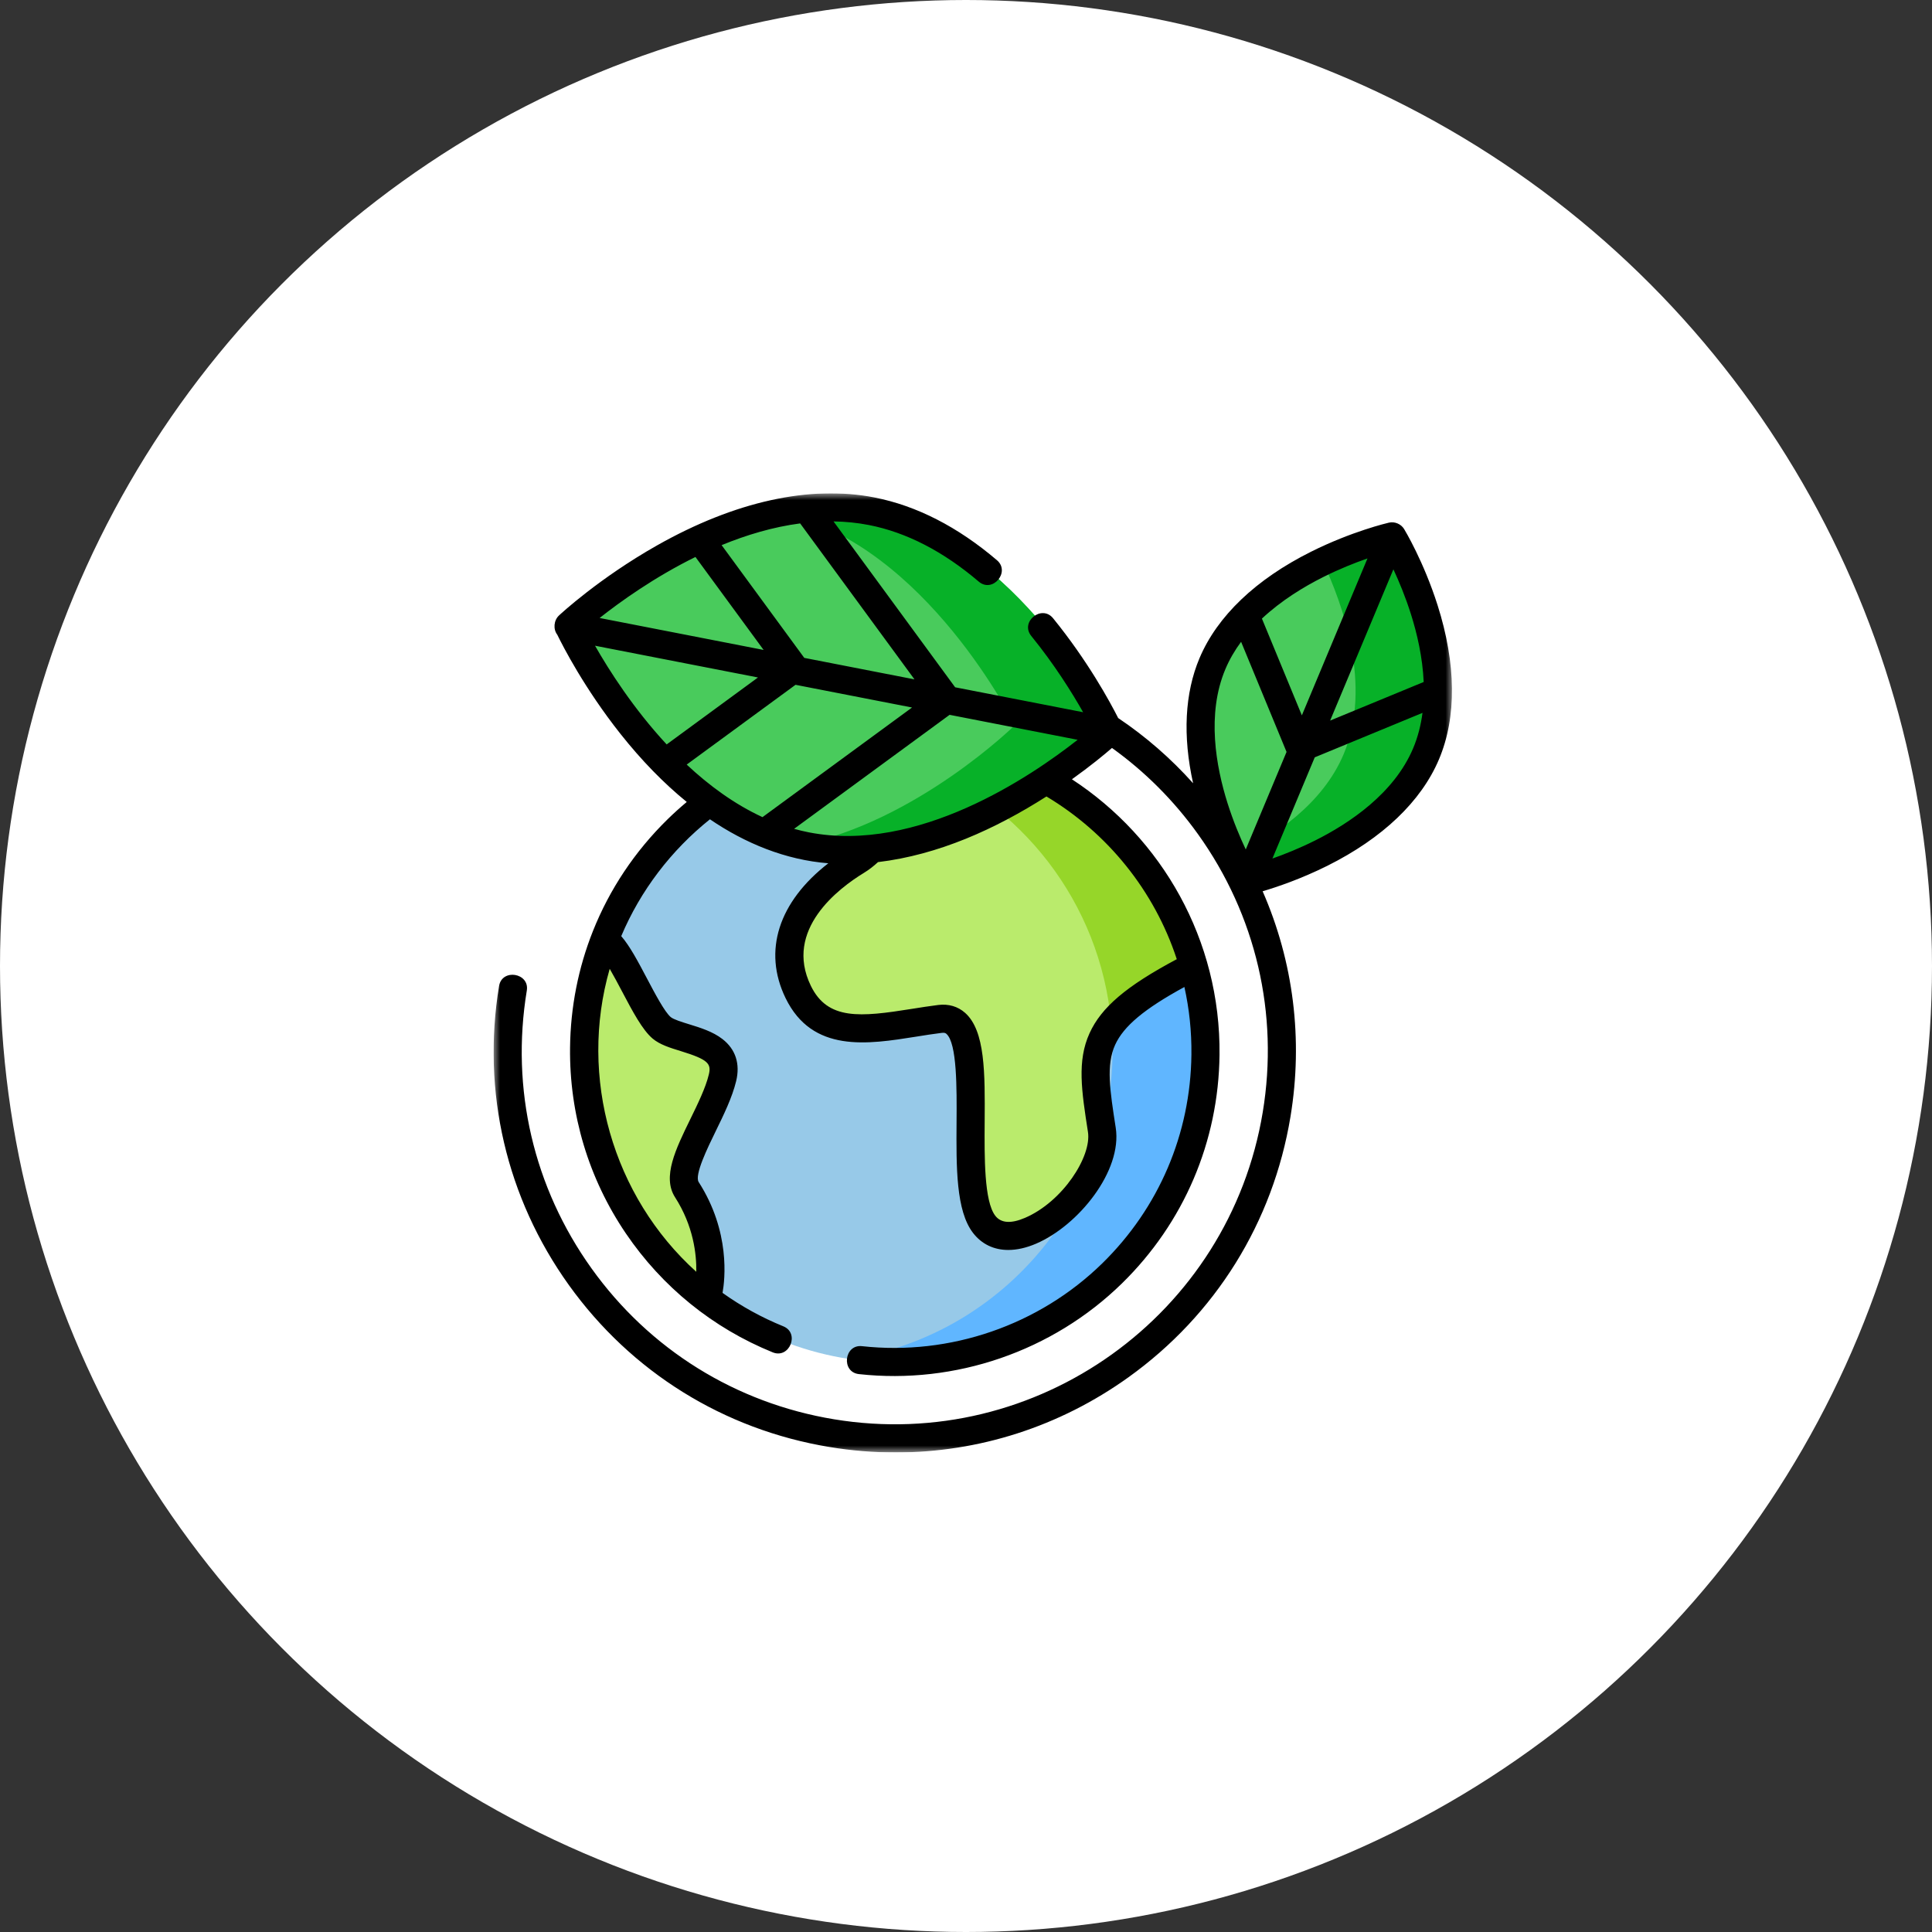 <svg width="141" height="141" viewBox="0 0 141 141" fill="none" xmlns="http://www.w3.org/2000/svg">
<rect x="0" y="0" width="141" height="141" fill="#333333" stroke="none"/>
<circle cx="70.5" cy="70.5" r="70.5" fill="white"/>
<g clip-path="url(#clip0_0_1)">
<mask id="mask0_0_1" style="mask-type:luminance" maskUnits="userSpaceOnUse" x="36" y="36" width="70" height="70">
<path d="M36 36H106V106H36V36Z" fill="white"/>
</mask>
<g mask="url(#mask0_0_1)">
<path d="M88.03 76.742C88.03 89.277 77.896 99.438 65.395 99.438C52.894 99.438 42.76 89.277 42.76 76.742C42.76 64.208 52.894 54.047 65.395 54.047C77.896 54.047 88.03 64.208 88.03 76.742Z" fill="#97C9E8"/>
<path d="M65.394 54.047C64.233 54.047 63.091 54.135 61.977 54.304C72.856 55.957 81.194 65.373 81.194 76.742C81.194 88.111 72.856 97.528 61.977 99.18C63.091 99.349 64.233 99.438 65.394 99.438C77.896 99.438 88.03 89.277 88.03 76.742C88.03 64.208 77.896 54.047 65.394 54.047Z" fill="#60B6FF"/>
<path d="M62.454 62.867C58.967 65.052 56.352 68.548 58.313 72.481C60.275 76.415 64.633 74.885 68.665 74.339C72.697 73.793 69.646 86.247 72.043 89.306C74.44 92.366 81.196 86.247 80.542 82.314C79.574 76.491 79.234 74.448 87.08 70.296L87.101 70.289C84.457 61.334 76.452 54.69 66.814 54.093L66.813 54.127C66.813 54.127 65.941 60.682 62.454 62.867Z" fill="#BAEB6C"/>
<path d="M50.358 87.012C49.311 85.415 52.21 81.658 52.864 78.818C53.518 75.977 49.595 76.196 48.396 75.212C47.198 74.229 45.563 69.968 44.365 68.985L44.173 68.834C43.26 71.296 42.76 73.96 42.76 76.742C42.76 84.244 46.39 90.894 51.985 95.026L51.992 94.55C51.992 94.55 52.864 90.836 50.358 87.012Z" fill="#BAEB6C"/>
<path d="M80.541 82.314C80.536 82.286 80.532 82.258 80.527 82.229C80.094 83.979 79.458 85.648 78.647 87.211C79.934 85.691 80.795 83.839 80.541 82.314Z" fill="#BAEB6C"/>
<path d="M66.812 54.092L66.811 54.127C66.811 54.127 66.738 54.674 66.551 55.504C74.488 58.508 80.3 65.856 81.099 74.657C82.1 73.289 83.929 71.963 87.078 70.296L87.1 70.288C84.455 61.334 76.451 54.69 66.812 54.092Z" fill="#96D629"/>
<path d="M59.139 61.836C48.193 59.978 41.402 46.197 41.402 46.197C41.402 46.197 52.359 35.426 63.305 37.283C74.251 39.14 81.041 52.922 81.041 52.922C81.041 52.922 70.085 63.693 59.139 61.836Z" fill="#49CB5C"/>
<path d="M63.306 37.283C61.216 36.928 59.126 37.035 57.111 37.438C67.6 39.794 74.07 52.922 74.07 52.922C74.07 52.922 66.897 59.971 58.361 61.68C58.619 61.738 58.877 61.791 59.139 61.836C70.085 63.693 81.042 52.922 81.042 52.922C81.042 52.922 74.252 39.14 63.306 37.283Z" fill="#07B128"/>
<path d="M88.488 48.458C91.425 41.51 101.599 39.17 101.599 39.17C101.599 39.17 107.012 48.097 104.076 55.045C101.14 61.993 90.965 64.332 90.965 64.332C90.965 64.332 85.552 55.406 88.488 48.458Z" fill="#49CB5C"/>
<path d="M101.598 39.17C101.598 39.17 99.284 39.703 96.545 41.013C97.951 43.99 100.178 50.032 98.06 55.045C96.524 58.68 93.007 61.053 90.002 62.49C90.544 63.639 90.965 64.332 90.965 64.332C90.965 64.332 101.139 61.993 104.075 55.045C107.012 48.097 101.598 39.17 101.598 39.17Z" fill="#07B128"/>
<path d="M85.883 70.002C82.186 71.971 80.376 73.518 79.517 75.405C78.595 77.432 78.933 79.607 79.401 82.617C79.677 84.392 77.567 87.697 74.803 88.882C73.78 89.32 73.052 89.267 72.637 88.727C71.822 87.667 71.844 84.458 71.862 81.879C71.886 78.312 71.907 75.231 70.436 73.921C69.907 73.451 69.229 73.252 68.477 73.344C67.832 73.424 67.178 73.529 66.546 73.629C62.777 74.231 60.405 74.471 59.176 71.945C57.186 67.853 61.215 64.822 63.041 63.709C63.412 63.483 63.757 63.215 64.078 62.918C68.488 62.391 72.657 60.498 76.371 58.128C80.824 60.788 84.243 64.999 85.883 70.002ZM58.059 49.978L66.563 51.635L55.648 59.636C53.59 58.685 51.737 57.319 50.116 55.8L58.059 49.978ZM58.697 48.013L52.665 39.785C54.47 39.043 56.408 38.459 58.396 38.199L66.74 49.581L58.697 48.013ZM50.755 40.648L55.73 47.434L43.761 45.101C45.268 43.911 47.755 42.125 50.755 40.648ZM48.654 54.329C46.227 51.713 44.448 48.916 43.427 47.126L55.318 49.443L48.654 54.329ZM59.026 60.745C58.663 60.674 58.306 60.587 57.954 60.489L69.303 52.169L78.647 53.991C75.243 56.672 66.958 62.299 59.026 60.745ZM96.001 61.329C94.852 61.905 93.756 62.342 92.863 62.657L95.952 55.271L103.816 52.026C103.701 52.907 103.484 53.781 103.13 54.618C101.741 57.906 98.487 60.082 96.001 61.329ZM89.432 48.83C89.734 48.114 90.125 47.451 90.577 46.839L93.894 54.877L90.917 61.995C90.499 61.108 90.007 59.943 89.588 58.619C88.75 55.968 88.042 52.117 89.432 48.83ZM101.692 41.55C102.099 42.424 102.571 43.553 102.974 44.828C103.417 46.228 103.823 47.963 103.903 49.772L97.074 52.59L101.692 41.55ZM95.011 52.208L92.097 45.146C93.515 43.82 95.16 42.821 96.561 42.119C97.754 41.52 98.891 41.072 99.801 40.755L95.011 52.208ZM45.399 72.359C46.163 73.806 46.884 75.172 47.633 75.8C48.164 76.244 48.903 76.471 49.686 76.711C51.69 77.328 51.923 77.63 51.731 78.422C51.495 79.397 50.926 80.56 50.376 81.686C49.317 83.852 48.316 85.898 49.265 87.376C50.609 89.471 50.839 91.534 50.816 92.817C44.709 87.31 42.221 78.611 44.497 70.705C44.798 71.221 45.116 71.822 45.399 72.359ZM104.915 44.163C103.903 40.983 102.532 38.706 102.475 38.611C102.25 38.24 101.787 38.047 101.368 38.143C101.259 38.168 98.671 38.773 95.686 40.263C91.656 42.276 88.84 44.962 87.543 48.031C86.463 50.586 86.308 53.711 87.074 57.163C85.442 55.34 83.607 53.746 81.607 52.404C80.996 51.197 79.38 48.226 76.855 45.12C76.024 44.099 74.424 45.381 75.264 46.414C76.965 48.507 78.246 50.565 79.047 51.979L69.707 50.159L60.832 38.054C61.694 38.066 62.559 38.149 63.419 38.318C66.147 38.852 68.842 40.241 71.429 42.446C72.443 43.31 73.76 41.738 72.76 40.886C69.901 38.449 66.891 36.908 63.813 36.305C59.115 35.386 53.635 36.593 47.965 39.797C43.739 42.185 40.913 44.808 40.795 44.919C40.417 45.272 40.356 45.914 40.673 46.326C41.088 47.177 42.658 50.243 45.272 53.546C46.813 55.492 48.438 57.159 50.12 58.528C49.642 58.928 49.177 59.347 48.727 59.787C46.325 62.137 44.485 64.909 43.277 67.94C42.209 70.618 41.635 73.499 41.603 76.468C41.55 81.323 42.957 86.007 45.672 90.011C48.325 93.923 52.033 96.926 56.396 98.697C57.617 99.191 58.389 97.292 57.167 96.796C55.587 96.155 54.102 95.334 52.732 94.356C52.907 93.385 53.313 89.888 50.991 86.269C50.666 85.762 51.638 83.774 52.218 82.587C52.817 81.363 53.435 80.097 53.724 78.906C54.031 77.64 53.686 76.577 52.726 75.832C52.022 75.284 51.101 75.001 50.288 74.751C49.761 74.589 49.163 74.405 48.949 74.227C48.509 73.858 47.79 72.496 47.213 71.402C46.572 70.188 45.962 69.033 45.339 68.321C46.741 64.992 48.992 62.047 51.812 59.793C54.388 61.548 57.328 62.758 60.452 63.003C56.828 65.811 55.656 69.397 57.332 72.842C59.288 76.863 63.316 76.221 66.869 75.655C67.484 75.556 68.12 75.455 68.73 75.38C68.958 75.351 69.027 75.413 69.073 75.454C69.85 76.146 69.828 79.451 69.811 81.865C69.788 85.204 69.767 88.358 71.011 89.977C71.645 90.802 72.539 91.224 73.586 91.224C74.213 91.224 74.895 91.073 75.61 90.767C78.703 89.442 81.918 85.456 81.427 82.302C80.999 79.545 80.715 77.723 81.383 76.255C82.002 74.896 83.496 73.637 86.439 72.032C86.792 73.619 86.97 75.27 86.951 76.964C86.888 82.746 84.577 88.158 80.444 92.202C75.825 96.721 69.332 98.953 62.91 98.245C61.601 98.103 61.375 100.14 62.685 100.284C69.715 101.058 76.822 98.614 81.878 93.668C86.403 89.241 88.933 83.317 89.002 76.987C89.094 68.592 84.787 61.156 78.231 56.873C79.585 55.907 80.594 55.071 81.154 54.587C83.545 56.301 85.665 58.413 87.429 60.875C91.663 66.785 93.343 73.99 92.158 81.162C89.713 95.969 75.677 106.028 60.867 103.581C53.694 102.396 47.411 98.49 43.177 92.58C38.942 86.67 37.262 79.466 38.447 72.293C38.66 71.002 36.637 70.663 36.423 71.959C35.15 79.672 36.956 87.419 41.51 93.775C46.063 100.129 52.819 104.331 60.533 105.604C62.147 105.871 63.762 106.002 65.365 106.002C71.427 106.002 77.325 104.12 82.351 100.519C88.706 95.965 92.908 89.21 94.181 81.496C95.115 75.844 94.393 70.174 92.149 65.046C93.184 64.74 94.947 64.147 96.877 63.184C100.907 61.171 103.722 58.485 105.019 55.416C106.316 52.347 106.28 48.456 104.915 44.163Z" fill="black"/>
</g>
</g>
<defs>
<clipPath id="clip0_0_1">
<rect width="70" height="70" fill="white" transform="translate(36 36)"/>
</clipPath>
</defs>
</svg>
